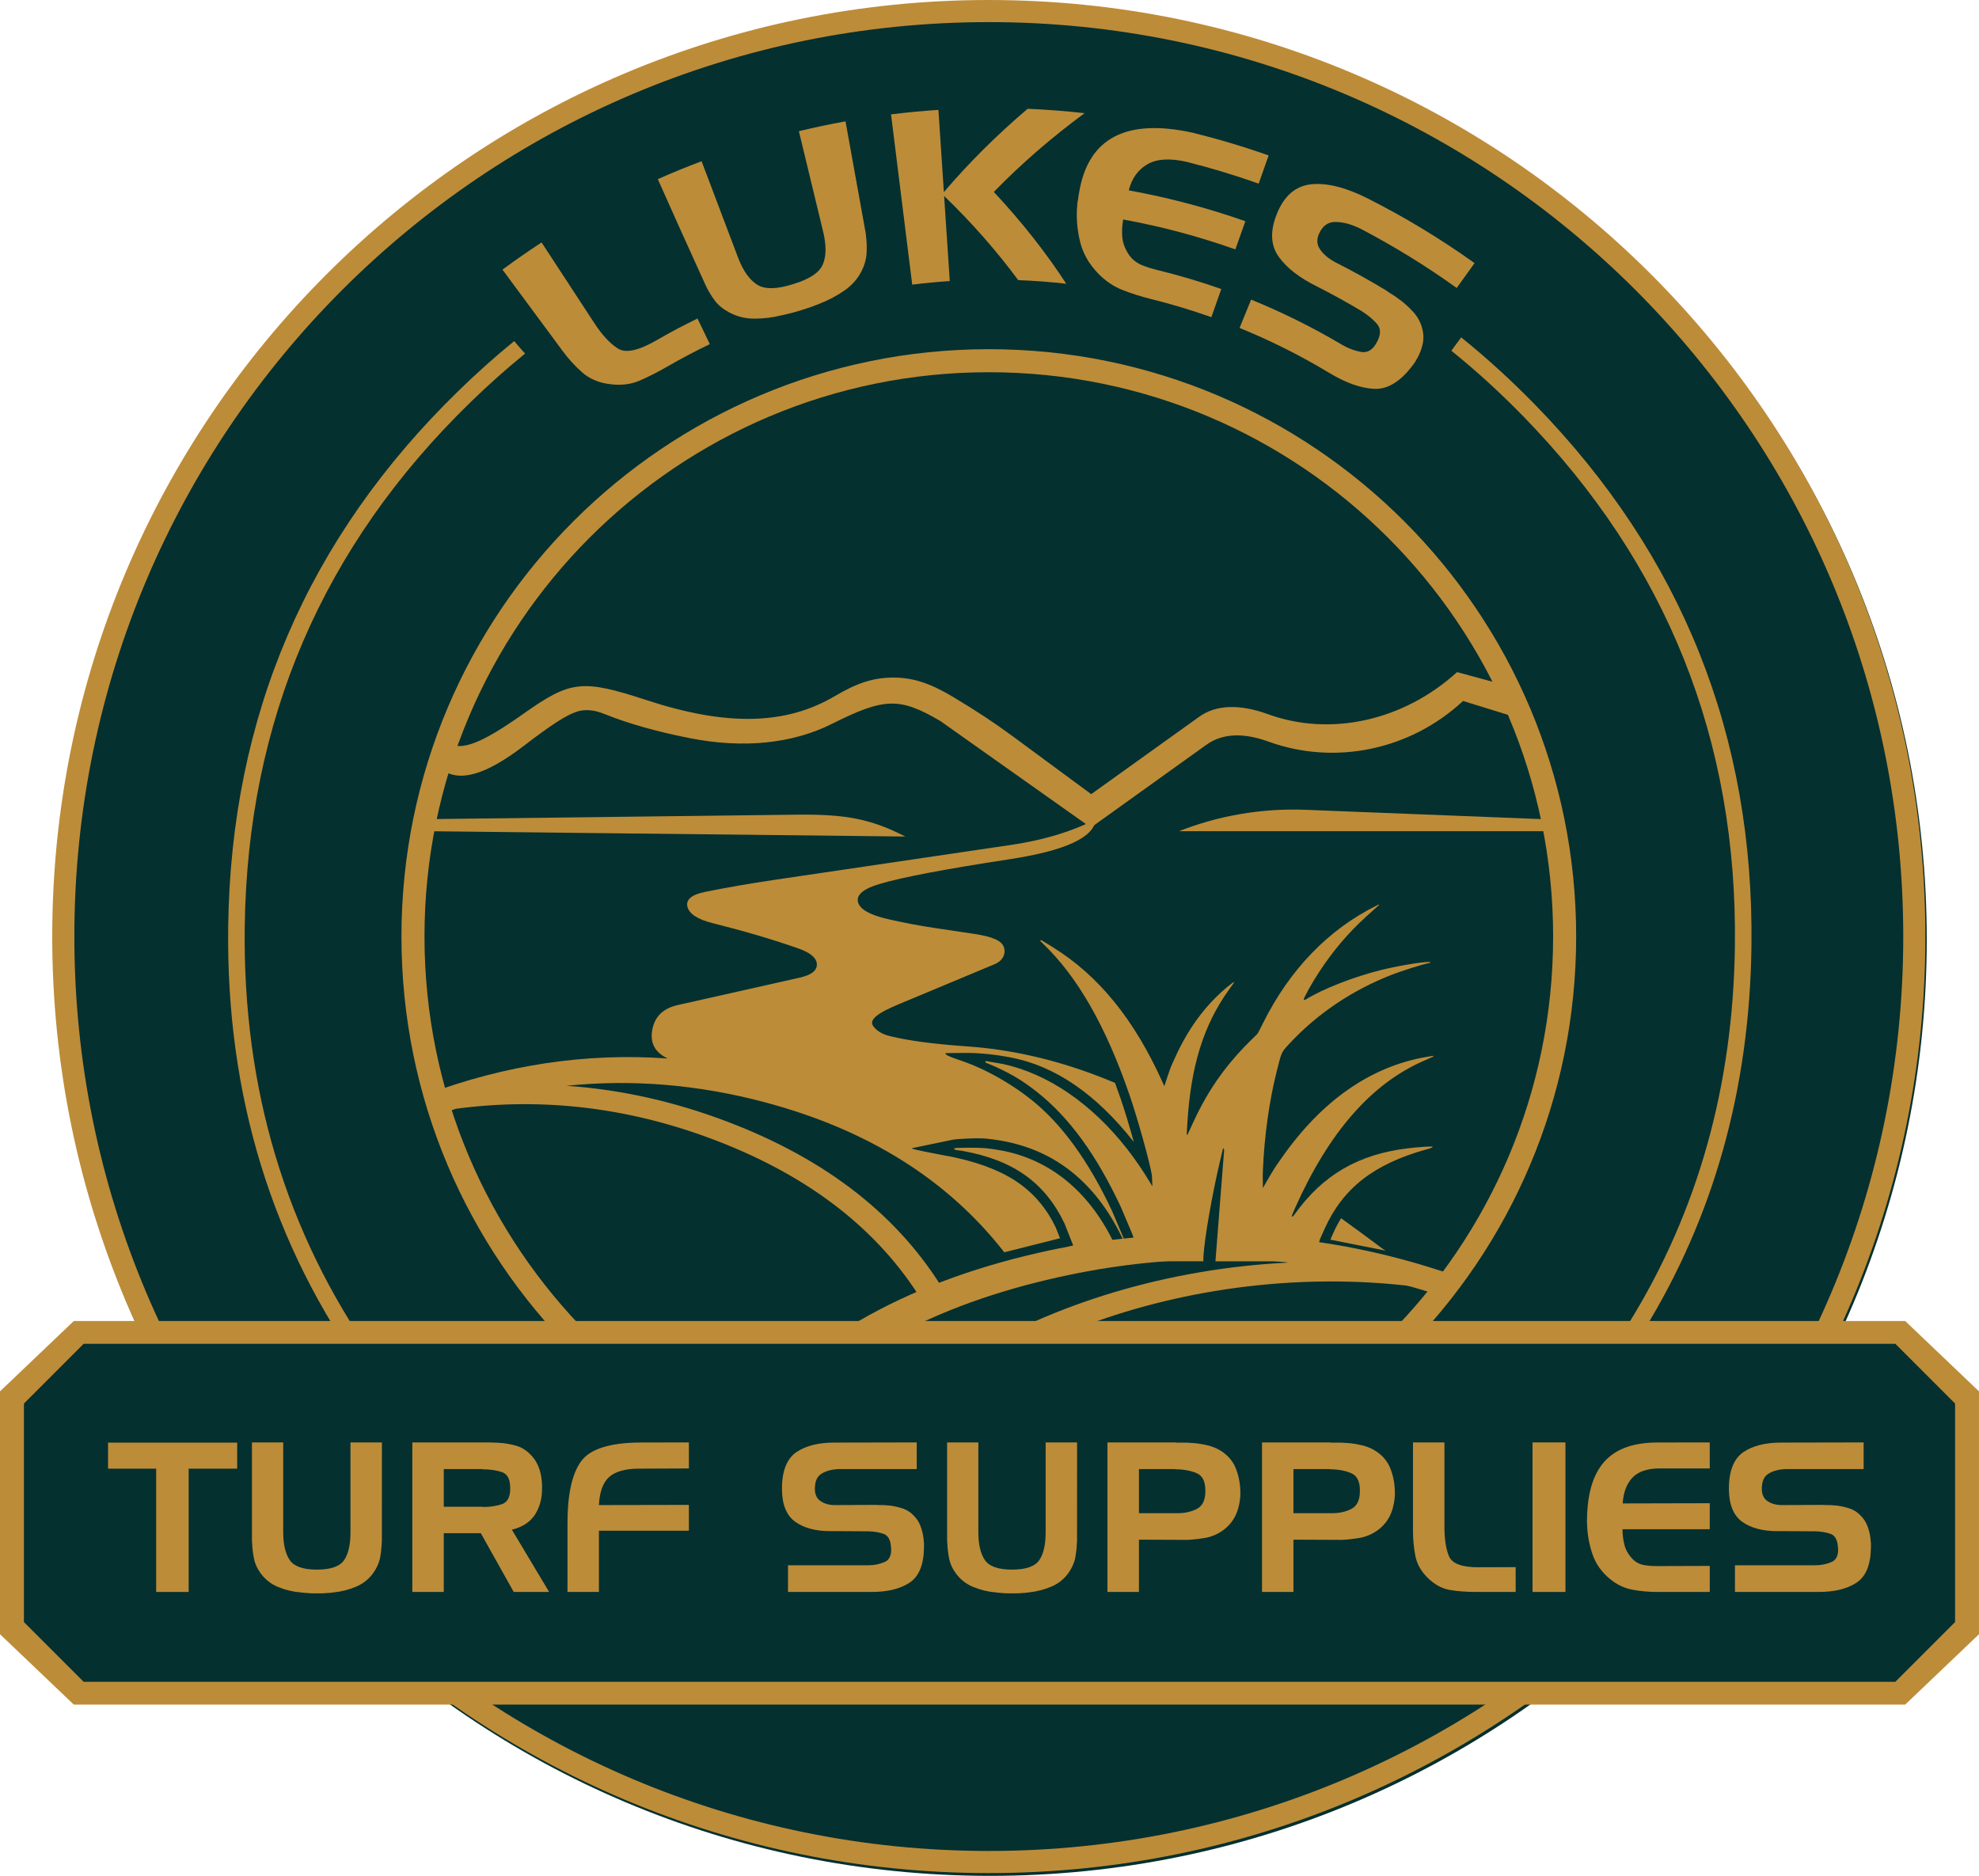 <?xml version="1.0" encoding="UTF-8"?>
<svg xmlns="http://www.w3.org/2000/svg" id="Layer_1" viewBox="0 0 469.01 444.59">
  <defs>
    <style>.cls-1{fill:#053030;}.cls-1,.cls-2{fill-rule:evenodd;}.cls-1,.cls-2,.cls-3{stroke-width:0px;}.cls-2,.cls-3{fill:#bd8c38;}</style>
  </defs>
  <path class="cls-1" d="m456.63,222.63c0,122.58-99.37,221.96-221.96,221.96S12.71,345.21,12.71,222.63,112.08.66,234.67.66s221.96,99.38,221.96,221.97Z"></path>
  <path class="cls-2" d="m451.06,221.96c0-119.69-97.03-216.72-216.72-216.72S17.62,102.27,17.62,221.96s97.03,216.73,216.72,216.73,216.72-97.03,216.72-216.73Zm5.24,0c0,122.59-99.37,221.97-221.96,221.97S12.38,344.55,12.38,221.96,111.75,0,234.34,0s221.96,99.38,221.96,221.96Z"></path>
  <path class="cls-2" d="m368.08,221.96c0-73.86-59.88-133.74-133.74-133.74s-133.74,59.88-133.74,133.74,59.88,133.74,133.74,133.74,133.74-59.87,133.74-133.74Zm5.46,0c0,76.88-62.32,139.2-139.2,139.2s-139.2-62.32-139.2-139.2,62.32-139.2,139.2-139.2,139.2,62.33,139.2,139.2Z"></path>
  <path class="cls-2" d="m199.35,349.06c24.95-36.78,86.99-57.41,143.11-47.6l-2.54,4.11c-52.55-8.17-110.23,11.28-134.07,45.2l-6.5-1.71Z"></path>
  <path class="cls-2" d="m336.5,302.65c-2.19-.99-4.39-1.87-6.61-2.64.15-.28.23-.6.24-.96v-.21s.64-.56.64-.56c1.88,1.42,3.79,2.88,5.73,4.37Zm-8.11-6.16l-.16-.06-.45-.14-12.49-2.48c.21-.51.46-1.08.75-1.72.53-1.17,1.13-2.29,1.8-3.36,3.4,2.45,6.91,5.04,10.55,7.76Zm-103.49-22.45c.68.13,1.21.24,1.66.34,6.65,1.48,11.87,3.68,15.72,6.63,3.35,2.55,5.98,5.84,7.91,9.87l1.03,2.59-13.21,3.33c-13.42-17.2-32.3-29.04-56.65-35.53-15.82-4.22-31.52-5.53-47.1-3.93,12.77.87,25.47,3.7,38.08,8.49,23.73,9,40.98,22.58,51.77,40.72l-5.62,1.68c-10.31-16.73-26.53-29.36-48.66-37.87-20.33-7.82-40.91-10.35-61.74-7.58-1.44.45-2.88.93-4.33,1.44l-.44-.71-.76.13-2.21-4.06.48-.09v-.02c18.93-7.11,38.07-9.98,57.41-8.6-3-1.41-4.22-3.67-3.66-6.78.56-3.14,2.58-5.11,6.06-5.89l28.91-6.5c2.75-.62,4.09-1.67,4.04-3.16-.06-1.49-1.49-2.73-4.3-3.72-6.04-2.13-12.82-4.13-20.33-6.01-3.61-.9-5.62-2.2-6.04-3.9-.42-1.7.98-2.88,4.2-3.53,5.13-1.04,10.64-1.99,16.51-2.86l55.92-8.26c7.8-1.15,14.51-3.18,20.15-6.09-.39,4.3-7.22,7.46-20.49,9.48-15.12,2.31-25.34,4.25-30.68,5.83-3.89,1.15-5.62,2.59-5.19,4.31.42,1.72,2.84,3.09,7.27,4.09,3.8.86,7.42,1.54,10.92,2.06l9.27,1.39c4.52.67,6.67,1.65,7.14,3.24.48,1.6-.37,3.17-2.1,3.9l-22.83,9.53c-5.37,2.24-7.14,3.79-6.01,5.26.88,1.14,2.11,1.87,3.97,2.32,4.33,1.07,10.4,1.88,18.23,2.42,10.15.71,20.34,2.99,30.56,6.86,1.48.56,2.97,1.15,4.49,1.79.45,1.22.89,2.46,1.33,3.72.94,2.76,1.99,6.18,3.13,10.28-8.95-11.38-18.72-18.07-29.31-20.05-3.95-.74-7.48-1.08-10.85-1.05l-4.22.04c-.72.01.01.57,1.42,1.08.36.13.68.25,2.31.81,2.02.71,3.97,1.53,5.85,2.48,3.81,1.92,7.3,4.13,10.47,6.65,7.23,5.73,13.63,14.56,19.21,26.48l2.56,6.04,1.24,3.31h-.06c-3.32-7.99-7.74-14.2-13.26-18.63-4.75-3.83-10.3-6.3-16.63-7.43h0c-1.39-.25-2.62-.42-3.67-.52-1.1-.09-2.69-.1-4.76,0-1.79.08-2.74.16-3.26.27l-9.54,1.98c-.52.1.87.44,5.5,1.33l3.19.61Z"></path>
  <path class="cls-2" d="m389.58,315.32l-3.33-2.09c16.18-26.28,24.48-55.94,24.91-88.98.63-48.76-16.07-90.6-50.1-125.52-5.51-5.66-11.21-10.86-17.1-15.61l2.33-3.16c6.06,4.88,11.92,10.22,17.58,16.03,34.78,35.7,51.85,78.47,51.21,128.32-.44,33.8-8.94,64.14-25.5,91.01ZM58,219.67c-.49,38.36,9.73,72.44,30.69,102.24-.37,1.73-.98,3.12-1.84,4.18-22.36-30.92-33.29-66.41-32.77-106.47.65-49.84,18.82-92.15,54.53-126.94,4.31-4.21,8.73-8.15,13.25-11.84.84,1,1.7,1.99,2.58,2.96-4.47,3.64-8.84,7.53-13.1,11.69-34.92,34.03-52.7,75.42-53.34,124.18Z"></path>
  <path class="cls-2" d="m106.07,176.14c3.47,1.85,7.98.09,18.09-7.05,11.1-7.84,13.85-8.14,29.12-3.14,18.91,6.2,32.9,5.9,44.5-.93,5.46-3.21,9.16-4.4,13.83-4.43,4.68-.02,8.75,1.28,14.27,4.59,5.65,3.39,9.77,6.11,14.18,9.36l18.55,13.68,25.63-18.37c3.93-2.82,9.55-3.03,16.24-.59,14.86,5.41,32.15,1.57,44.83-9.96l11.11,3,2.67,7.65-12.35-3.82c-12.53,11.65-30.36,15.36-46.17,9.62-6.02-2.18-10.91-1.92-14.67.77l-27.37,19.62-35.68-25.26c-9.65-5.65-13.23-5.56-25.65.66-9.4,4.72-20.99,5.9-33.6,3.43-7.91-1.55-14.7-3.47-20.43-5.78-2.4-.97-4.58-1.14-6.48-.52-2.46.8-5.98,3.07-12.47,8.04-9.1,6.97-15.33,8.78-19.5,5.67v-4.88l1.35-1.36Z"></path>
  <path class="cls-2" d="m99.27,194.17l89.61-1.09c11.63-.14,17.61,1.06,25.67,5.18l-115.28-1.28v-2.81Z"></path>
  <path class="cls-2" d="m279.39,197c9.54-3.75,19.78-5.48,30.06-5.07l57.29,2.26v2.81h-87.35Z"></path>
  <path class="cls-2" d="m237.05,272.62c12.57,2.24,22.45,10.92,28.18,24.73.38.91.28.68.67,1.59l-30.04,2.52c-.12.01-.05-.13.31-.62.75-1.01,2.06-1.55,3.66-1.49l14.51-4.18-2.06-5.2c-4.59-9.63-12.13-15.03-24.02-17.17-.6-.11-.38-.08-1.6-.22-.21-.03-.57-.24-.58-.35l.03-.06c.22-.19,5.4-.22,7.46-.04.99.09,2.14.25,3.47.49h0Z"></path>
  <path class="cls-2" d="m312.63,230.36h0c-1.8,2.76-3.72,6.2-3.63,6.5.05.19.16.2.45.03,3.92-2.47,11.53-5.44,17.95-7.02,4.62-1.13,11.39-2.19,11.57-1.8.02.04-.05.12-.15.16l-.32.05c-1.46.3-6.18,1.78-8.45,2.66-9.52,3.68-17.84,9.27-24.51,16.46-1.89,2.04-1.79,1.82-3,6.64-1.73,6.89-2.9,15.22-3.23,23.14-.06,1.5-.06.87-.02,4.4,3.02-5.21,2.39-4.19,4.44-7.13,9.52-13.62,21.15-21.71,34.41-23.97,1.72-.29,1.5-.27,1.54-.15.04.11.37-.06-2.34,1.13-12.35,5.42-22.32,16.81-30.34,34.67-.7,1.55-.91,2.12-.83,2.19.11.09.37-.11.61-.47,6.67-9.36,15.15-14.3,26.93-15.7,2.71-.32,5.65-.51,5.87-.37.01.05-.37.28-.59.37-.58.16-.44.12-1.01.28-12.39,3.47-19.67,9.15-24.02,18.72-1.28,2.83-1.07,2.29-1.5,3.79-.07.23-.1.36-.16.6,8.59,1.71,6.45,1.28,15.04,2.99.08.04.03.02.34.13.14.06.18.12.18.28v-.21c0,.21.05.21-7.55.21h-32.26s2.07-26.45,2.07-26.45c-.02-.16-.12-.32-.2-.31-.09,0,.03-.44-.81,3.11-1.81,7.66-3.63,18.06-3.88,22.21-.05.84-.04.64-.04,1.43h-14.44s-2.5-6.69-2.5-6.69c-1.48-3.49-1.11-2.62-2.59-6.12-5.83-12.45-12.23-21.24-19.86-27.29-3.66-2.9-6.85-4.76-11.51-6.71l-.55-.2c-.14-.05-.24-.19-.21-.31.03-.1.08-.15.14-.14l3.98.7c10.64,2.26,21.13,9.44,29.49,20.17,1.89,2.43,3.58,4.88,5.17,7.51.47.77.36.58.81,1.33l-.12-2.6c-.49-3.08-3.35-13.35-5.27-18.95-5.62-16.35-12.33-28.11-20.53-35.96-.65-.63-.67-.65-.64-.74.03-.09.12-.12.26-.1l2.7,1.67c10.88,6.75,19.29,17.11,26.01,32.02l.41.91c1.63-4.92,1.27-3.95,2.57-6.83,3.34-7.41,7.93-13.37,13.6-17.67.24-.16.33-.18.38-.09-.74,1.02-.56.77-1.29,1.79-6.03,8.44-9.03,18.19-9.83,31.96-.07,1.2-.06.9-.12,2.1.02.22.08.32.17.27.83-1.81.62-1.36,1.46-3.17,3.6-7.76,7.92-13.79,14.23-19.89,1.14-1.1.82-.61,2.25-3.48,6.32-12.66,15.5-22.16,26.87-27.79.57-.3.49-.27.57-.19l.02.05c-1.75,1.57-1.31,1.18-3.06,2.76-4.27,3.88-7.83,8.08-11.13,13.11Z"></path>
  <path class="cls-2" d="m288.66,298.22l.61-5.44c17.27-.13,34.96,2.75,52.66,8.57l-3.41,4.81c-16.72-5.13-33.45-7.8-49.86-7.94Zm-42.63-1.28c13.41-3.07,26.58-4.48,39.4-4.22l-.58,5.82c-11.7.2-23.71,1.75-36.06,4.63-30.16,7.04-52.89,20.2-67.67,39.17l-7.1-3.61c15.49-20.35,39.7-34.39,72.01-41.79Z"></path>
  <path class="cls-2" d="m158.23,86.83c-2.44,1.41-4.7,2.55-6.76,3.43-2.18.92-4.68,1.16-7.53.7-2.39-.39-4.4-1.3-6.01-2.74-1.68-1.49-3.15-3.1-4.43-4.82-4.81-6.5-9.61-13-14.42-19.5,3.03-2.23,6.12-4.38,9.27-6.44,4.18,6.4,8.37,12.8,12.56,19.21,1.87,2.84,3.73,4.83,5.6,5.97,1.83,1.12,4.88.44,9.13-2.02,3.14-1.82,6.36-3.53,9.66-5.13.98,2.02,1.95,4.05,2.92,6.07-3.4,1.64-6.73,3.39-9.99,5.27Z"></path>
  <path class="cls-2" d="m166.27,38.21c2.87,7.59,5.74,15.19,8.62,22.78,1.2,3.18,2.74,5.35,4.6,6.51,1.79,1.12,4.6,1.07,8.43-.15,3.85-1.15,6.21-2.69,7.06-4.63.86-1.94.89-4.57.08-7.9-1.9-7.91-3.81-15.82-5.73-23.73,3.66-.88,7.34-1.66,11.05-2.33l4.76,26.35c.05.25.08.48.08.69.19,1.4.24,2.83.15,4.28-.09,1.39-.48,2.77-1.17,4.15-.94,1.86-2.3,3.4-4.08,4.63-1.79,1.23-3.67,2.24-5.66,3.02-.48.21-1.25.5-2.32.9-.49.17-1.26.42-2.3.75-1.03.31-1.77.53-2.23.64-1.12.28-1.92.47-2.43.57-2.04.52-4.18.78-6.42.78s-4.21-.53-6.11-1.57c-1.39-.76-2.48-1.68-3.28-2.76-.87-1.17-1.59-2.38-2.17-3.65l-1.17-2.57c-3.42-7.5-6.79-15-10.13-22.51,3.42-1.52,6.88-2.93,10.37-4.25Z"></path>
  <path class="cls-2" d="m211.17,27.11c3.73-.47,7.48-.82,11.23-1.07.43,6.5.86,12.99,1.29,19.49,5.91-6.93,12.53-13.52,19.86-19.75,4.51.19,9,.54,13.49,1.04-7.88,5.81-15.05,12.03-21.51,18.67,6.51,6.96,12.24,14.21,17.17,21.76-3.79-.43-7.58-.71-11.39-.86-5.15-6.96-11-13.61-17.56-19.95.45,6.72.89,13.45,1.34,20.17-2.97.2-5.94.48-8.9.85-1.67-13.45-3.35-26.9-5.02-40.35Z"></path>
  <path class="cls-2" d="m281.19,38.35c-3.92-.89-6.98-.71-9.19.54-2.27,1.28-3.76,3.35-4.49,6.23,9.4,1.7,18.61,4.14,27.63,7.31-.79,2.23-1.58,4.45-2.37,6.68-8.67-3.08-17.53-5.44-26.58-7.09-.26,1.43-.33,2.82-.22,4.17.12,1.33.59,2.65,1.43,3.97.73,1.14,1.73,2,3.01,2.59,1.19.51,2.63.96,4.32,1.36,4.97,1.23,9.88,2.69,14.71,4.39-.79,2.22-1.58,4.45-2.36,6.67-4.75-1.68-9.57-3.13-14.46-4.34-2.25-.56-4.46-1.26-6.64-2.12-2.15-.85-4.09-2.18-5.82-3.99-2.12-2.23-3.51-4.69-4.18-7.4-.69-2.82-.93-5.61-.71-8.36.02-.31.05-.61.08-.89.03-.29.08-.57.15-.85.11-.92.2-1.48.26-1.68,2.16-12.84,11.14-17.54,26.93-14.08,6.08,1.51,12.07,3.3,17.97,5.38-.79,2.23-1.58,4.45-2.36,6.68-5.62-1.99-11.32-3.72-17.11-5.17Z"></path>
  <path class="cls-2" d="m345.23,68.25c-7.29-5.23-14.9-9.92-22.85-14.07-2.12-1.03-4.05-1.56-5.8-1.57-1.78-.06-3.1.86-3.97,2.76-.65,1.42-.53,2.73.37,3.93.88,1.17,2.08,2.14,3.59,2.91,4.07,2.06,8.05,4.27,11.94,6.63.22.18.66.47,1.3.87.65.4,1.1.71,1.36.92,1.3.89,2.5,1.94,3.61,3.14,1.1,1.19,1.84,2.48,2.23,3.89.37,1.35.43,2.63.16,3.84-.28,1.28-.73,2.45-1.35,3.51-.2.33-.39.65-.58.98-.21.29-.43.58-.65.86-2.86,3.73-5.89,5.5-9.08,5.3-3.17-.2-6.67-1.46-10.52-3.79-6.78-4.09-13.86-7.64-21.22-10.64.91-2.24,1.82-4.47,2.74-6.71,7.24,2.95,14.24,6.41,20.98,10.37.13.08.25.16.38.23,1.53.91,3.11,1.51,4.72,1.8,1.33.24,2.46-.33,3.37-1.72.18-.28.36-.6.53-.95.79-1.6.74-2.93-.16-3.98-.89-1.03-2.08-2.03-3.59-3-3.34-2-6.74-3.89-10.21-5.65-.13-.07-.27-.14-.4-.21-4.09-2.01-7.09-4.32-9-6.93-1.97-2.68-2.18-6.02-.63-10.01,1.75-4.53,4.55-6.96,8.41-7.3,3.72-.33,8.15.8,13.26,3.39,8.84,4.47,17.27,9.57,25.29,15.31-1.41,1.96-2.82,3.93-4.23,5.89Z"></path>
  <polygon class="cls-2" points="451.52 313.09 469.01 329.76 469.01 387.32 451.52 404 17.49 404 0 387.32 0 329.76 17.49 313.09 451.52 313.09"></polygon>
  <polygon class="cls-1" points="19.82 398.59 5.67 384.44 5.67 332.65 19.82 318.49 449.19 318.49 463.34 332.65 463.34 384.44 449.19 398.59 19.82 398.59"></polygon>
  <polygon class="cls-2" points="37.01 348.08 25.61 348.08 25.61 341.91 56.21 341.91 56.21 348.08 44.71 348.08 44.71 377.3 37.01 377.3 37.01 348.08"></polygon>
  <path class="cls-2" d="m67.12,341.86v21.22c0,2.97.52,5.21,1.58,6.71,1.03,1.48,3.19,2.22,6.41,2.22s5.39-.74,6.42-2.22c1.02-1.46,1.53-3.66,1.53-6.66v-21.27h7.45c0,13.34,0,10-.01,23.34,0,.22-.02.42-.04.6-.05,1.23-.2,2.46-.44,3.7-.29,1.16-.83,2.3-1.59,3.35-1.02,1.42-2.4,2.51-4.04,3.2-1.68.7-3.4,1.15-5.18,1.34-.54.08-1,.13-2.07.2-.54.04-1.01.05-2.03.05s-1.43-.01-1.92-.05c-1.07-.07-1.54-.12-2.08-.2-1.76-.14-3.49-.56-5.23-1.28-1.68-.69-3.05-1.78-4.13-3.26-.79-1.09-1.3-2.22-1.54-3.35-.25-1.24-.4-2.47-.45-3.7-.05-.41-.05-.36-.05-2.47v-21.47h7.41Z"></path>
  <path class="cls-2" d="m114.3,348.18h-9.13v8.93h9.13c.05.05.06.05.39.05,1.52,0,2.96-.23,4.35-.69,1.24-.48,1.88-1.7,1.88-3.59,0-1.36-.18-2.21-.61-2.9-.33-.54-.81-.91-1.42-1.11-1.34-.43-2.85-.64-4.59-.64v-.05Zm-16.58-6.32h18.36c.26.04.52.05,1.08.05s.77.01,1.04.05c1.2.04,2.49.25,3.99.65,1.26.33,2.4,1.01,3.41,2.01,1.65,1.56,2.59,3.75,2.82,6.57,0,.35.01.49.04.69v.97c.01,2.29-.55,4.33-1.67,6.13-1.19,1.78-3.01,2.97-5.48,3.56l8.83,14.76h-8.39l-7.8-13.92h-8.78v13.92h-7.45v-35.44Z"></path>
  <path class="cls-2" d="m134.49,361.01c0-6.81,1.07-11.7,3.23-14.68,2.14-2.94,6.88-4.43,14.19-4.45l11.35-.02v6.17l-11.99.05c-3.1.02-5.43.68-6.88,1.95-1.48,1.31-2.3,3.55-2.45,6.68l21.32-.04v6.12h-21.32v14.51h-7.45v-16.29Z"></path>
  <path class="cls-2" d="m217.26,348.18h-18.41c-1.62.05-2.96.39-4.05,1.03-1.14.64-1.68,1.83-1.68,3.65,0,1.37.48,2.37,1.43,2.97.94.59,2.03.88,3.26.88l9.87-.04c.27.03.52.04,1.14.04s.87.02,1.18.05c1.14.05,2.27.25,3.41.6,1.16.3,2.14.85,2.96,1.67.82.77,1.39,1.62,1.77,2.62.4,1.05.65,2.09.75,3.16.05.56.04.42.09.99v.93c-.05,4.11-1.19,6.91-3.42,8.37-2.24,1.47-5.22,2.2-8.97,2.2h-19.84v-6.32h19.01c1.42,0,2.74-.27,3.94-.8.99-.45,1.5-1.41,1.5-2.86,0-.29-.02-.6-.06-.93-.15-1.54-.75-2.52-1.73-2.86-.98-.35-2.16-.55-3.51-.6l-8.78-.05c-.12.01-.23.01-.34.01-3.46,0-6.22-.74-8.28-2.2-2.11-1.5-3.18-4.14-3.18-7.87,0-4.19,1.17-7.13,3.44-8.67,2.22-1.5,5.18-2.25,9-2.25l19.5-.04v6.32Z"></path>
  <path class="cls-2" d="m231.86,341.86v21.22c0,2.97.53,5.21,1.58,6.71,1.03,1.48,3.2,2.22,6.42,2.22s5.39-.74,6.42-2.22c1.02-1.46,1.53-3.66,1.53-6.66v-21.27h7.45c0,13.34,0,10-.01,23.34,0,.22-.02.42-.04.6-.05,1.23-.2,2.46-.44,3.7-.3,1.16-.83,2.3-1.59,3.35-1.02,1.42-2.4,2.51-4.05,3.2-1.67.7-3.4,1.15-5.17,1.34-.54.08-1.01.13-2.08.2-.53.04-1,.05-2.02.05s-1.43-.01-1.93-.05c-1.07-.07-1.53-.12-2.07-.2-1.76-.14-3.49-.56-5.23-1.28-1.68-.69-3.06-1.78-4.13-3.26-.79-1.09-1.31-2.22-1.54-3.35-.25-1.24-.4-2.47-.45-3.7-.05-.41-.05-.36-.05-2.47v-21.47h7.4Z"></path>
  <path class="cls-2" d="m262.46,341.86h16.19c.05.05.06.05.25.05h1.88c.49,0,.82.02,1.87.1.96.04,1.94.19,3.35.5,3.21.72,5.7,2.68,6.82,5.37.75,1.79,1.14,3.85,1.14,5.96,0,1.65-.3,3.24-.89,4.75-1.17,2.97-3.91,5.18-7.26,5.87-1.8.3-3.17.45-4.49.5l-11.4-.05v12.39h-7.46v-35.44Zm16.09,6.32h-8.63v10.46h9.08c1.81,0,3.34-.34,4.69-1.04,1.32-.73,1.97-2.1,1.97-4.14v-.23c0-2.14-.69-3.5-2.06-4.08-1.46-.62-3.13-.92-5.05-.92v-.05Z"></path>
  <path class="cls-2" d="m299.09,341.86h16.18c.05.05.06.05.25.05h1.88c.49,0,.82.02,1.87.1.97.04,1.94.19,3.36.5,3.2.72,5.69,2.68,6.81,5.37.75,1.79,1.14,3.85,1.14,5.96,0,1.65-.3,3.24-.89,4.75-1.17,2.97-3.91,5.18-7.26,5.87-1.8.3-3.17.45-4.49.5l-11.4-.05v12.39h-7.45v-35.44Zm16.09,6.32h-8.64v10.46h9.08c1.81,0,3.34-.34,4.69-1.04,1.32-.73,1.97-2.1,1.97-4.14.01-.08.01-.15.01-.23,0-2.14-.69-3.5-2.07-4.08-1.45-.62-3.12-.92-5.04-.92v-.05Z"></path>
  <path class="cls-2" d="m349.77,377.3c-2.34,0-4.43-.17-6.26-.49-1.95-.35-3.78-1.41-5.45-3.15-1.41-1.48-2.3-3.16-2.65-5-.36-1.9-.54-3.82-.54-5.68v-21.12h7.45v19.99c0,2.95.37,5.32,1.09,7.01.74,1.73,3.11,2.61,7.01,2.59l8.78-.03v5.88h-9.43Z"></path>
  <rect class="cls-3" x="363.2" y="341.86" width="7.8" height="35.44"></rect>
  <path class="cls-2" d="m392.96,348.03c-2.73.05-4.8.8-6.12,2.22-1.36,1.46-2.12,3.51-2.27,6.07l20.63-.05v6.17h-20.68c0,1.25.15,2.48.44,3.6.25,1.11.82,2.2,1.68,3.16.71.85,1.63,1.42,2.72,1.68,1.19.23,2.03.29,3.6.29l12.24-.04v6.17h-12.59c-1.93,0-3.86-.18-5.77-.54-1.89-.35-3.66-1.2-5.28-2.53-2-1.65-3.37-3.58-4.15-5.87-.8-2.35-1.23-4.77-1.28-7.15-.02-.28-.04-.54-.04-.79s.02-.5.04-.74c.01-1.02.01-1.1.05-1.48.69-11.13,5.96-16.3,16.63-16.32l12.39-.02v6.17h-12.24Z"></path>
  <path class="cls-2" d="m441.67,348.18h-18.41c-1.61.05-2.95.39-4.04,1.03-1.14.64-1.68,1.83-1.68,3.65,0,1.37.48,2.37,1.43,2.97.94.59,2.02.88,3.26.88l9.87-.04c.27.03.52.04,1.13.04s.88.02,1.19.05c1.13.05,2.27.25,3.4.6,1.17.3,2.15.85,2.97,1.67.82.77,1.39,1.62,1.77,2.62.4,1.05.65,2.09.75,3.16.05.56.04.42.09.99v.93c-.05,4.11-1.19,6.91-3.42,8.37-2.24,1.47-5.22,2.2-8.97,2.2h-19.84v-6.32h19.01c1.42,0,2.74-.27,3.94-.8.99-.45,1.5-1.41,1.5-2.86,0-.29-.02-.6-.07-.93-.14-1.54-.74-2.52-1.72-2.86-.98-.35-2.16-.55-3.51-.6l-8.78-.05c-.12.01-.23.01-.34.01-3.46,0-6.22-.74-8.28-2.2-2.11-1.5-3.18-4.14-3.18-7.87,0-4.19,1.17-7.13,3.44-8.67,2.22-1.5,5.18-2.25,9-2.25l19.49-.04v6.32Z"></path>
</svg>
